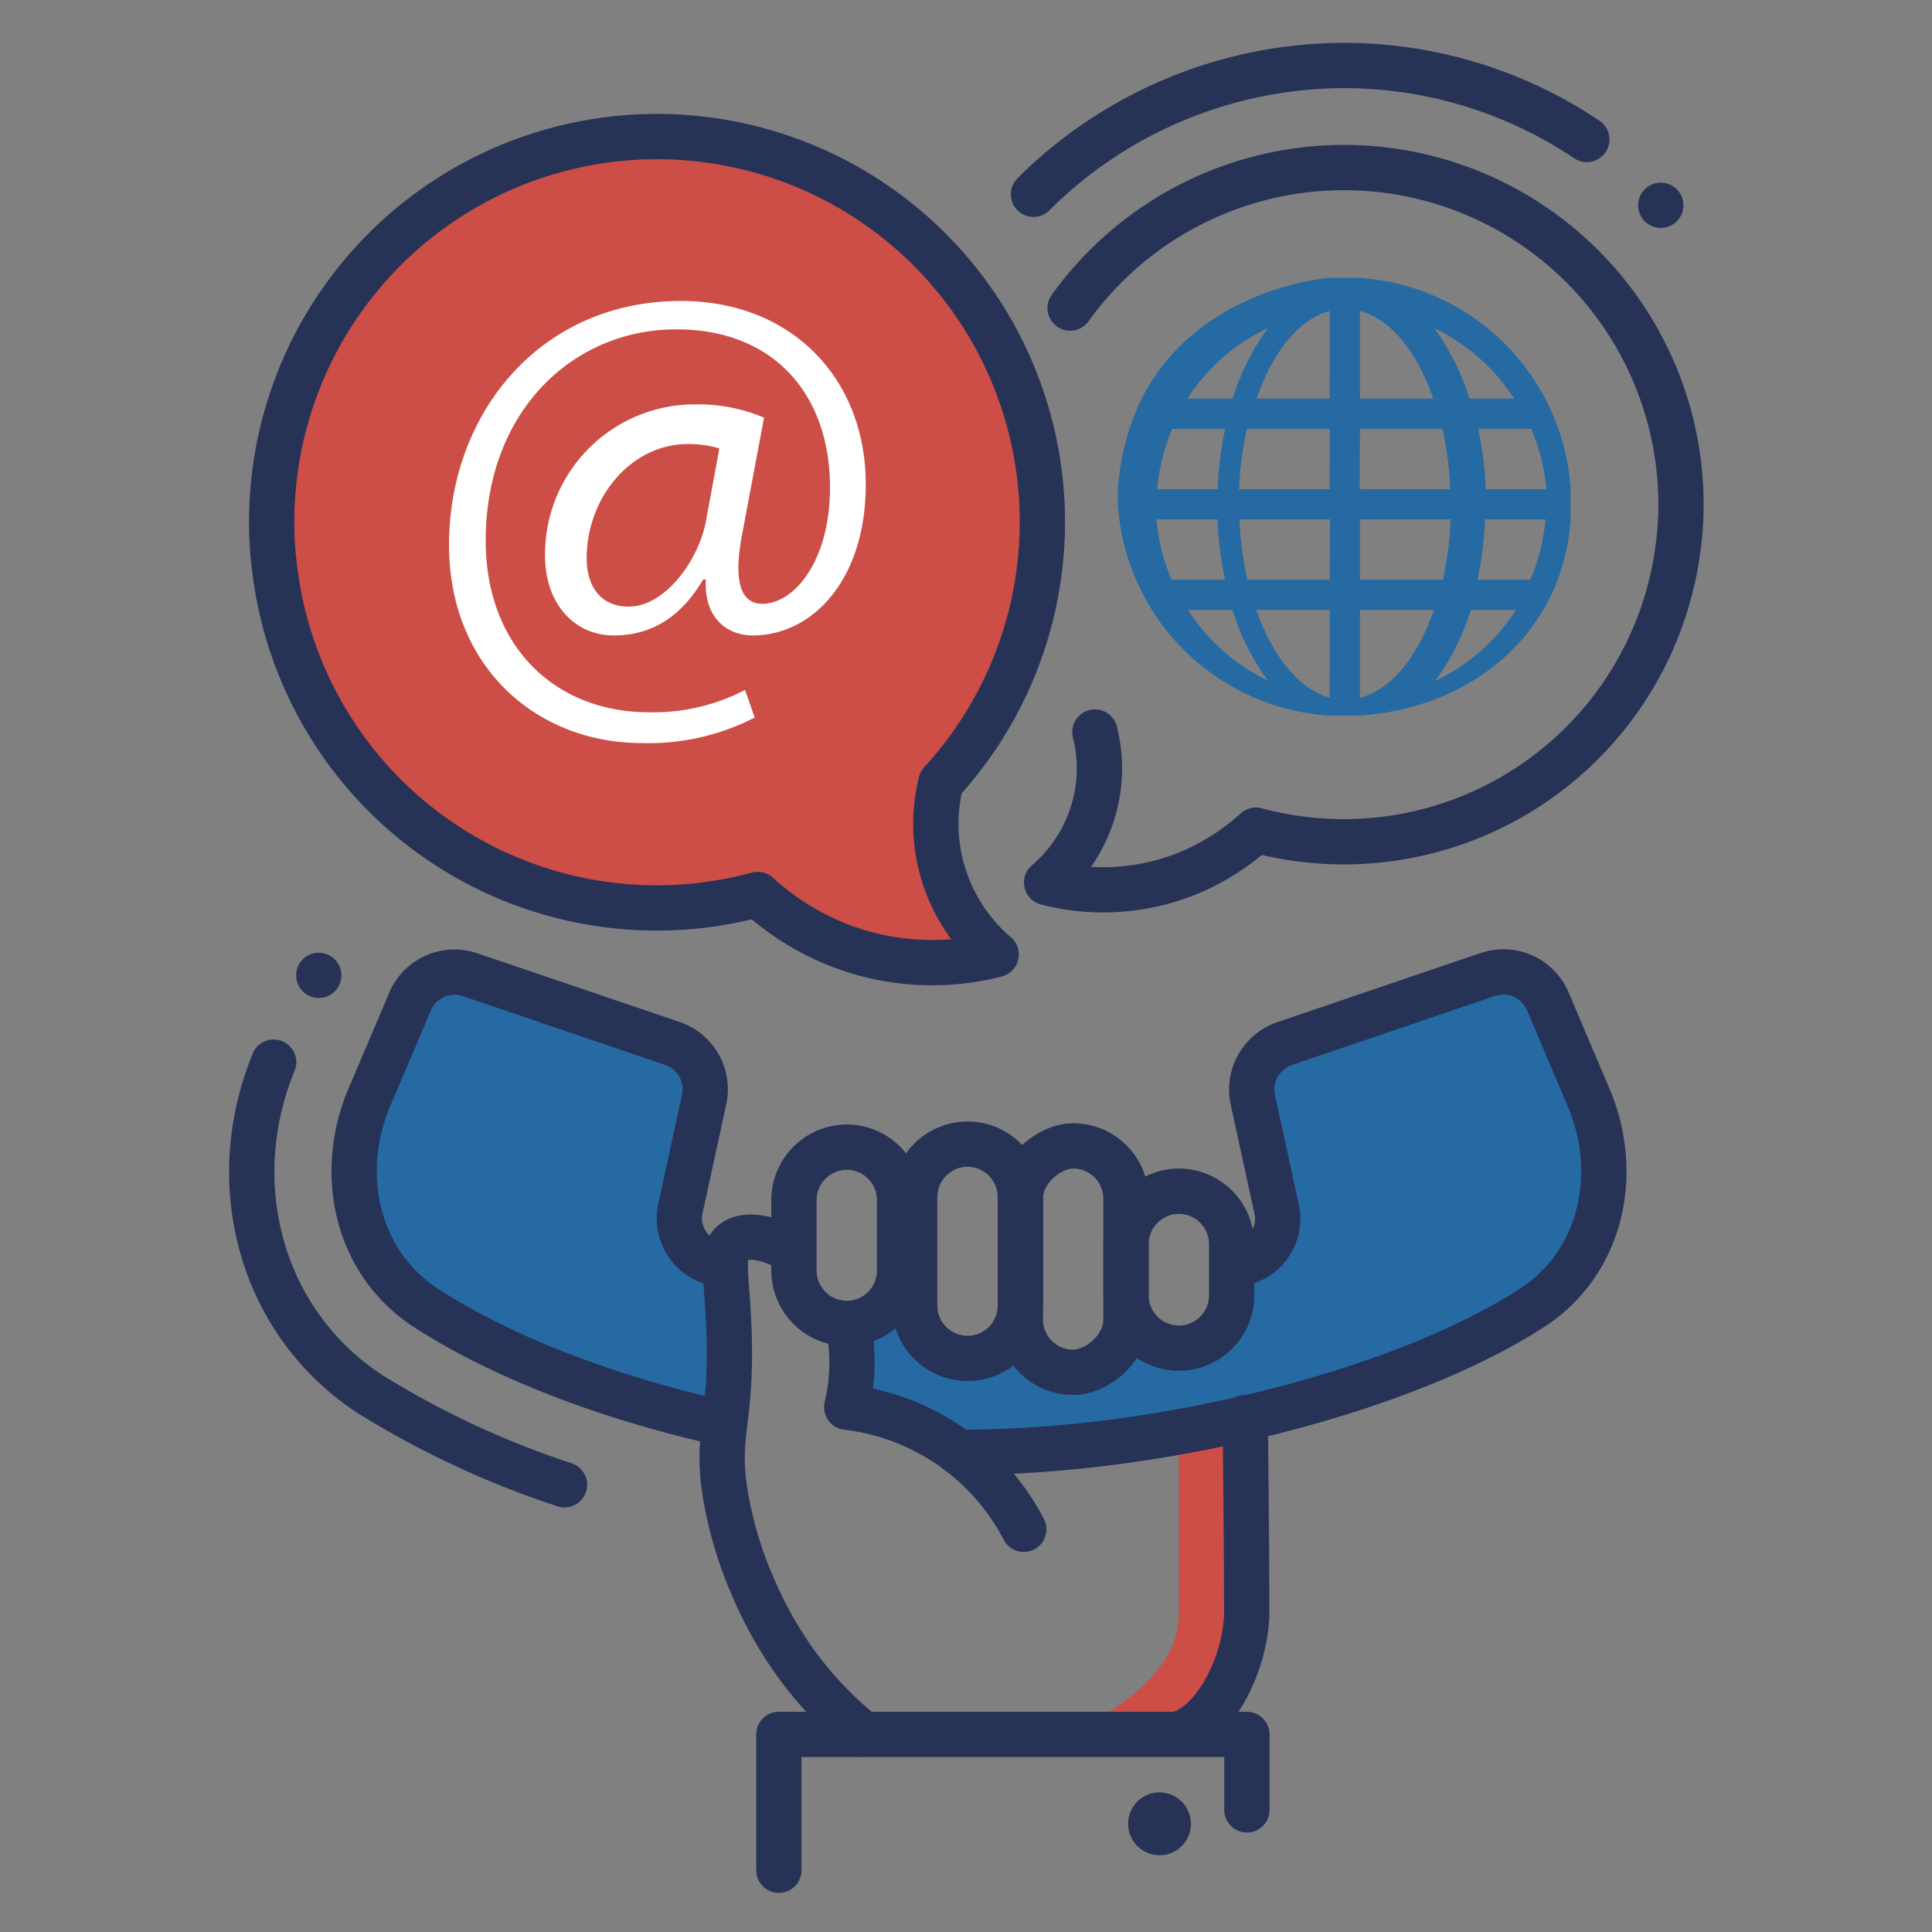 <svg xmlns:inkscape="http://www.inkscape.org/namespaces/inkscape" xmlns:sodipodi="http://sodipodi.sourceforge.net/DTD/sodipodi-0.dtd" xmlns="http://www.w3.org/2000/svg" xmlns:svg="http://www.w3.org/2000/svg" width="128" height="128" viewBox="0 0 128 128" id="svg19" sodipodi:docname="contact2.svg" inkscape:version="1.3.2 (091e20e, 2023-11-25)"><rect x="0" y="0" width="128" height="128" fill="#808080" stroke="none"/><defs id="defs1"><style id="style1">.cls-1{fill:#f86464;}.cls-2,.cls-5{fill:none;stroke:#263357;stroke-linecap:round;stroke-linejoin:round;}.cls-2{stroke-width:3px;}.cls-3{fill:#fff;}.cls-4{fill:#61c4f2;}.cls-5{stroke-width:3px;}.cls-6{fill:#263357;}</style></defs><title id="title1">contact</title><g id="g19"><path class="cls-1" d="M 62.13,56.28 A 11.41,11.41 0 0 1 62.34,51.84 25.53,25.53 0 1 0 18,34.62 a 22.44,22.44 0 0 0 0.2,3.08 25.49,25.49 0 0 0 32,21.56 17.34,17.34 0 0 0 5.31,3.33 17,17 0 0 0 10.49,0.65 11.44,11.44 0 0 1 -3.87,-6.96 z" id="path1" style="fill:#cc4e46;fill-opacity:1"></path><path class="cls-2" d="M 62.13,56.28 A 11.41,11.41 0 0 1 62.34,51.84 25.53,25.53 0 1 0 18,34.62 a 22.44,22.44 0 0 0 0.2,3.08 25.49,25.49 0 0 0 32,21.56 17.34,17.34 0 0 0 5.31,3.33 17,17 0 0 0 10.49,0.65 11.44,11.44 0 0 1 -3.87,-6.96 z" id="path2"></path><path class="cls-2" d="M 68.47,12.87 A 29.21,29.21 0 0 1 89,4.34 a 28.88,28.88 0 0 1 16.13,4.9" id="path3"></path><path class="cls-2" d="m 70.9,20.41 a 22.33,22.33 0 0 1 40.47,13 A 20,20 0 0 1 111.2,36.1 22.33,22.33 0 0 1 89,55.77 22.52,22.52 0 0 1 83.21,55 a 15.45,15.45 0 0 1 -4.64,2.91 14.89,14.89 0 0 1 -9.23,0.56 10,10 0 0 0 3.39,-6.09 9.79,9.79 0 0 0 -0.19,-3.88" id="path4"></path><path class="cls-3" d="m 50,47.54 a 15.35,15.35 0 0 1 -7.49,1.69 c -6.91,0 -12.76,-5 -12.76,-13.13 0,-8.67 6,-16.16 15.37,-16.16 7.32,0 12.24,5.13 12.24,12.16 0,6.31 -3.53,10 -7.49,10 -1.68,0 -3.24,-1.14 -3.11,-3.71 h -0.17 c -1.47,2.48 -3.41,3.71 -5.93,3.71 -2.52,0 -4.55,-2 -4.55,-5.31 a 9.93,9.93 0 0 1 10,-10 11.24,11.24 0 0 1 4.51,0.88 l -1.43,7.62 c -0.63,3.2 -0.13,4.67 1.26,4.71 2.15,0.05 4.54,-2.82 4.54,-7.7 0,-6.1 -3.66,-10.48 -10.18,-10.48 -6.86,0 -12.63,5.43 -12.63,14 0,7 4.59,11.37 10.82,11.37 a 13.14,13.14 0 0 0 6.36,-1.48 z M 47.66,29.71 a 7.13,7.13 0 0 0 -2.1,-0.29 c -3.7,0 -6.69,3.49 -6.69,7.57 0,1.85 0.92,3.2 2.78,3.2 2.44,0 4.67,-3.12 5.13,-5.72 z" id="path5"></path><path class="cls-1" d="m 71.52,114.46 c 0,0 6.58,-2.77 6.58,-7.5 V 94.41 h 4.24 c 0,0 0.49,9.94 0.49,13.2 0,3.26 -4.87,6.8 -4.87,6.8 z" id="path6" style="fill:#cc4e46;fill-opacity:1"></path><path class="cls-4" d="m 48.07,83.77 c -0.35,-0.09 -0.67,-0.18 -1,-0.29 a 3.1,3.1 0 0 1 -2,-3.58 l 1.59,-7.27 A 3.25,3.25 0 0 0 44.53,68.88 L 31,64.29 a 3.21,3.21 0 0 0 -4,1.72 l -2.62,6.15 c -2.34,5.16 -1.11,11.31 3.64,14.39 5.14,3.35 12.34,6 20,7.74 a 36.07,36.07 0 0 0 0.31,-5.78 c -0.05,-2.29 -0.24,-3.76 -0.26,-4.74 z" id="path7" style="fill:#266aa3;fill-opacity:1"></path><path class="cls-4" d="m 106,72.07 -2.64,-6.22 a 3.25,3.25 0 0 0 -4,-1.74 L 85.7,68.75 a 3.29,3.29 0 0 0 -2.15,3.8 l 1.61,7.35 a 3.13,3.13 0 0 1 -2.06,3.62 c -0.31,0.11 -0.64,0.2 -1,0.29 v 1.94 c 0,0 -1.81,3.63 -3.8,3.63 A 3.56,3.56 0 0 1 75.74,88.31 14.69,14.69 0 0 1 74.1,85.75 v 0.86 a 3.67,3.67 0 0 1 -3.7,3.73 3.51,3.51 0 0 1 -3.3,-3.49 V 86.6 a 3.5,3.5 0 0 1 -7,0 v -1.15 h -0.22 a 3.66,3.66 0 0 1 -3.44,2.4 h -0.26 a 12.83,12.83 0 0 1 -0.1,5.51 15.63,15.63 0 0 1 6.72,2.45 c 0.28,0.19 0.54,0.37 0.79,0.57 0.47,0 1,0 1.41,0 12.9,0.1 28.28,-3.85 37.35,-9.74 4.81,-3.13 6.05,-9.36 3.65,-14.57 z" id="path8" style="fill:#266aa3;fill-opacity:1"></path><path class="cls-2" d="m 63.5,96.21 c 12.66,0.1 29.06,-3.78 38,-9.56 4.72,-3.06 5.94,-9.15 3.61,-14.27 l -2.59,-6.1 a 3.2,3.2 0 0 0 -4,-1.7 L 85.14,69.13 A 3.22,3.22 0 0 0 83,72.85 l 1.57,7.21 a 3,3 0 0 1 -2,3.55" id="path9"></path><path class="cls-2" d="m 47.08,83.61 a 3.06,3.06 0 0 1 -2,-3.55 l 1.57,-7.21 a 3.21,3.21 0 0 0 -2.1,-3.72 l -13.4,-4.55 a 3.2,3.2 0 0 0 -3.95,1.7 l -2.59,6.1 c -2.33,5.12 -1.1,11.21 3.61,14.27 4.91,3.19 11.69,5.8 18.91,7.48" id="path10"></path><path class="cls-2" d="m 78.07,114.88 c 2.53,-0.7 4.53,-4.88 4.53,-8.13 0,-4 -0.1,-12.84 -0.1,-12.84" id="path11"></path><path class="cls-2" d="m 59.6,79.51 v 4.67 a 3.5,3.5 0 0 1 -3.5,3.5 v 0 a 3.51,3.51 0 0 1 -3.5,-3.5 V 79.51 A 3.52,3.52 0 0 1 56.1,76 v 0 a 3.51,3.51 0 0 1 3.5,3.51 z" id="path12"></path><path class="cls-2" d="m 67.6,79.3 v 7.24 A 3.5,3.5 0 0 1 64.1,90 v 0 a 3.51,3.51 0 0 1 -3.5,-3.5 v -7.2 a 3.52,3.52 0 0 1 3.5,-3.5 v 0 a 3.51,3.51 0 0 1 3.5,3.5 z" id="path13"></path><rect class="cls-5" x="-90.92" y="67.6" width="15" height="7" rx="3.5" transform="rotate(-90)" id="rect13"></rect><path class="cls-2" d="m 81.6,82.42 v 3.4 a 3.5,3.5 0 0 1 -3.5,3.5 v 0 a 3.51,3.51 0 0 1 -3.5,-3.5 v -3.4 a 3.52,3.52 0 0 1 3.5,-3.5 v 0 a 3.51,3.51 0 0 1 3.5,3.5 z" id="path14"></path><path class="cls-2" d="m 56.3,88.35 a 12.82,12.82 0 0 1 -0.2,4.88 15.23,15.23 0 0 1 11.73,8.09" id="path15"></path><path class="cls-2" d="m 57.18,114.88 a 24.49,24.49 0 0 1 -4.44,-4.66 26.69,26.69 0 0 1 -2.82,-5 26.18,26.18 0 0 1 -1.84,-6.07 c -0.7,-4.13 0.38,-4.69 0.23,-10.57 -0.11,-4.12 -0.67,-5.58 0.3,-6.29 0.78,-0.58 2.13,-0.33 3.43,0.32" id="path16"></path><polyline class="cls-2" points="82.61 119.91 82.61 114.91 51.6 114.91 51.6 123.91" id="polyline16"></polyline><path class="cls-6" d="m 77.38,118.83 a 2.08,2.08 0 1 1 -2.56,1.44 2.07,2.07 0 0 1 2.56,-1.44 z" id="path17"></path><circle class="cls-6" cx="21.12" cy="64.62" r="1.5" id="circle17"></circle><circle class="cls-6" cx="110.03" cy="13.6" r="1.5" id="circle18"></circle><path class="cls-2" d="m 37.4,98.37 a 59.47,59.47 0 0 1 -12.87,-6 c -7.14,-4.64 -9.76,-13.78 -6.4,-22" id="path18"></path><path class="cls-4" d="m 104.06,32.41 a 15,15 0 0 0 -14,-14 h -2 c 0,0 -13,0.93 -14,14 v 0 1 0 a 15,15 0 0 0 14,14 v 0 h 2 c 7.49,-0.49 13.48,-5.47 14,-13 v 0 z M 84,21.74 a 15.58,15.58 0 0 0 -2.33,4.67 h -3 A 12.79,12.79 0 0 1 84,21.74 Z m -6.34,6.67 h 3.51 a 24.16,24.16 0 0 0 -0.5,4 h -4 a 13,13 0 0 1 1,-4 z m -1,6 h 4 a 24,24 0 0 0 0.5,4 h -3.54 a 13,13 0 0 1 -1,-4 z m 2,6 h 3 A 15.65,15.65 0 0 0 84,45.09 12.88,12.88 0 0 1 78.71,40.41 Z m 9.43,5.81 c -2,-0.54 -3.79,-2.73 -4.85,-5.81 h 4.86 z m 0,-7.81 h -5.45 a 22.62,22.62 0 0 1 -0.52,-4 h 6 z m 0,-6 h -6 a 22.74,22.74 0 0 1 0.52,-4 h 5.49 z m 0,-6 h -4.84 c 1.06,-3.08 2.81,-5.27 4.85,-5.81 z m 12.26,0 h -3 a 15.36,15.36 0 0 0 -2.34,-4.67 12.88,12.88 0 0 1 5.3,4.67 z M 90.1,20.6 c 2.05,0.54 3.8,2.73 4.86,5.81 H 90.1 Z m 0,7.81 h 5.47 a 22.76,22.76 0 0 1 0.51,4 h -6 z m 0,6 h 6 a 21.74,21.74 0 0 1 -0.51,4 H 90.1 Z m 0,11.81 V 40.41 H 95 c -1.06,3.08 -2.81,5.27 -4.86,5.81 z m 5,-1.13 a 15.78,15.78 0 0 0 2.34,-4.68 h 3 a 13,13 0 0 1 -5.3,4.68 z m 6.34,-6.68 h -3.55 a 24,24 0 0 0 0.5,-4 h 4 a 13,13 0 0 1 -1,4 z m -3,-6 a 24.16,24.16 0 0 0 -0.5,-4 h 3.51 a 13,13 0 0 1 1,4 z" id="path19" style="fill:#266aa3;fill-opacity:1"></path></g></svg>